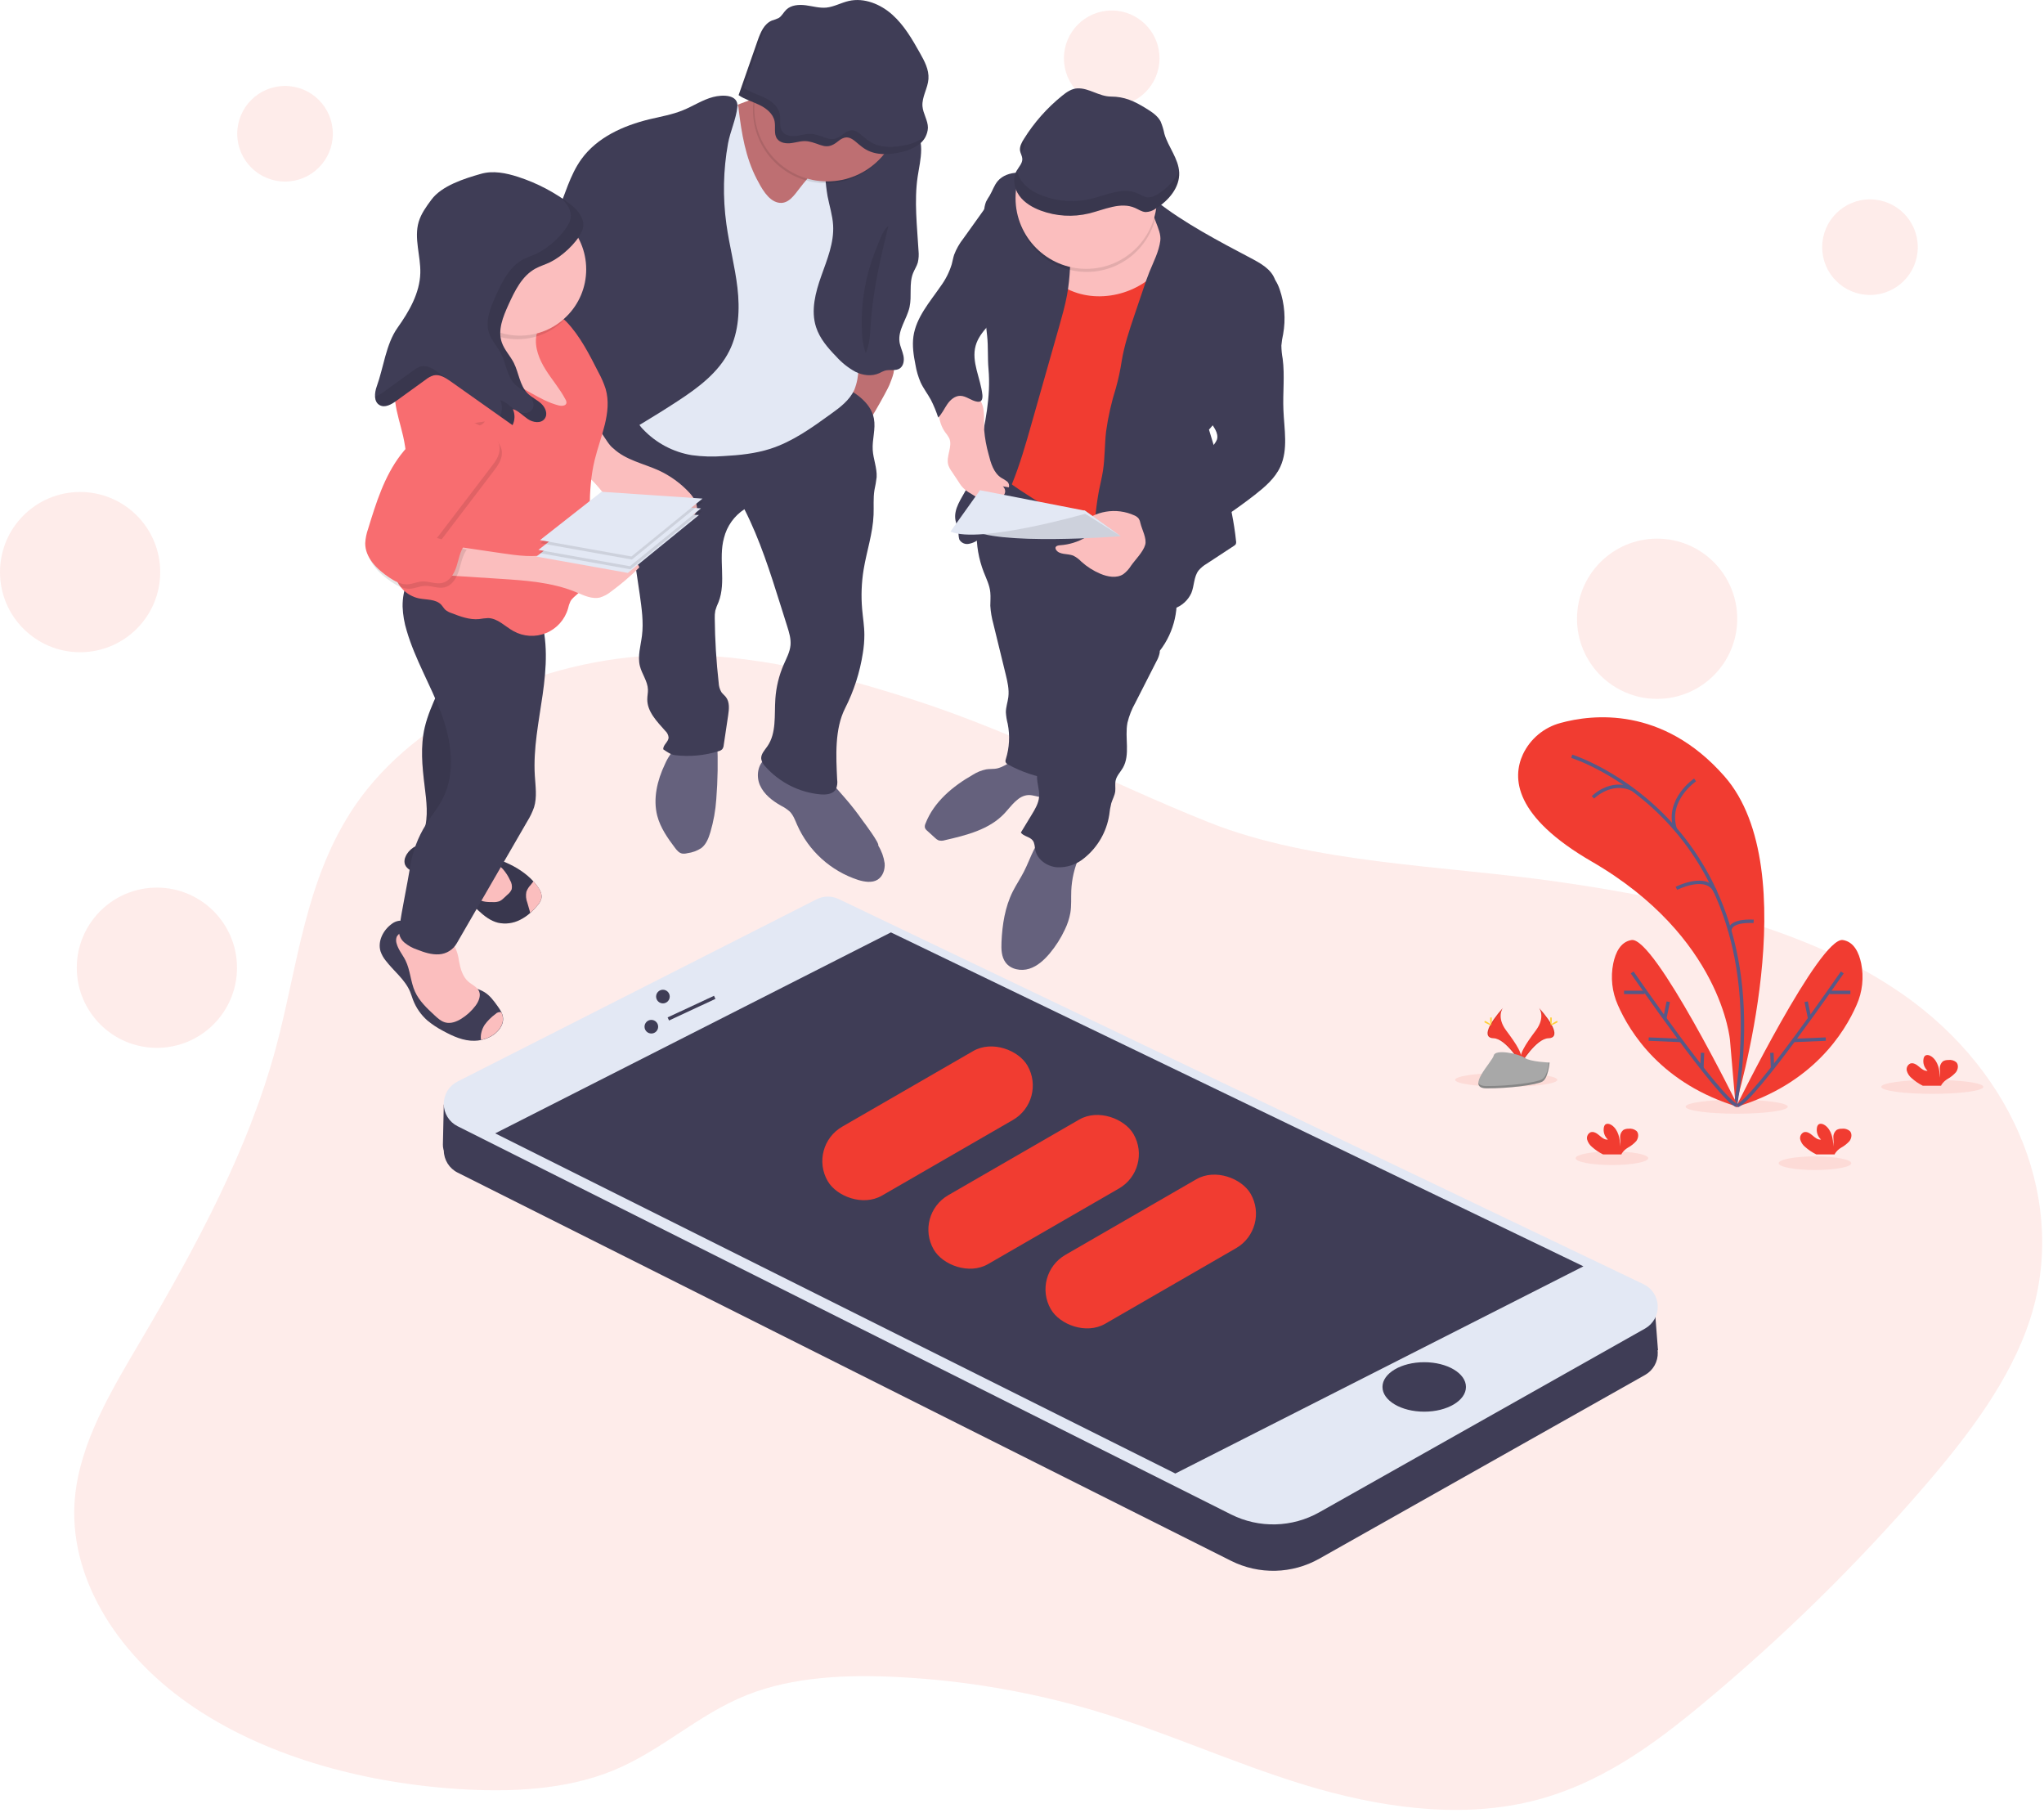 <?xml version="1.0" encoding="UTF-8"?>
<svg width="300px" height="266px" viewBox="0 0 300 266" version="1.1" xmlns="http://www.w3.org/2000/svg" xmlns:xlink="http://www.w3.org/1999/xlink">
    <!-- Generator: Sketch 63.1 (92452) - https://sketch.com -->
    <title>ic-graphics-mobile-application-testing</title>
    <desc>Created with Sketch.</desc>
    <g id="Page-1" stroke="none" stroke-width="1" fill="none" fill-rule="evenodd">
        <g id="Hire-Mobile-Developers-for-Quality-Deliverables" transform="translate(-806, -485)">
            <g id="ic-graphics-mobile-application-testing" transform="translate(806, 485)">
                <path d="M134.28,102.756 C122.565,98.964 110.179,95.786 97.521,96.114 C78.911,96.597 61.018,105.269 52.194,118.086 C44.734,128.948 43.738,141.714 40.482,153.791 C36.47,168.671 28.855,182.792 20.728,196.602 C16.362,204.019 11.757,211.592 10.998,219.743 C9.957,231.058 16.813,242.371 27.623,249.954 C38.432,257.536 52.816,261.577 67.268,262.521 C74.958,263.021 82.995,262.635 89.841,259.865 C97.083,256.946 102.379,251.604 109.651,248.718 C116.39,246.045 124.245,245.702 131.805,246.094 C141.596,246.589 151.293,248.251 160.69,251.043 C171.227,254.196 181.018,258.733 191.533,261.931 C202.048,265.129 213.801,266.938 224.575,264.366 C234.691,261.954 242.715,256.005 249.95,249.979 C261.61,240.293 272.453,229.663 282.366,218.196 C288.902,210.61 294.989,202.599 297.908,193.735 C303.483,176.786 296.014,157.596 279.302,145.923 C265.456,136.249 246.83,131.977 228.59,129.383 C211.956,126.992 192.71,126.756 177.422,120.668 C162.84,114.846 149.575,107.705 134.28,102.756 Z" id="Path" fill="#F13C31" fill-rule="nonzero" opacity="0.1"></path>
                <ellipse id="Oval" fill="#F13C31" fill-rule="nonzero" opacity="0.1" cx="283.605" cy="159.486" rx="7.495" ry="1.028"></ellipse>
                <ellipse id="Oval" fill="#F13C31" fill-rule="nonzero" opacity="0.1" cx="254.893" cy="162.399" rx="7.495" ry="1.028"></ellipse>
                <ellipse id="Oval" fill="#F13C31" fill-rule="nonzero" opacity="0.1" cx="221.072" cy="158.458" rx="7.495" ry="1.028"></ellipse>
                <ellipse id="Oval" fill="#F13C31" fill-rule="nonzero" opacity="0.1" cx="266.384" cy="170.689" rx="5.329" ry="1"></ellipse>
                <ellipse id="Oval" fill="#F13C31" fill-rule="nonzero" opacity="0.1" cx="236.585" cy="169.956" rx="5.329" ry="1"></ellipse>
                <path d="M254.731,162.165 C254.731,162.165 265.245,127.703 253.086,113.899 C244.005,103.573 233.666,104.818 229.044,106.086 C226.623,106.731 224.607,108.406 223.531,110.669 C221.909,114.156 222.208,119.815 233.617,126.422 C252.723,137.484 253.914,152.659 253.914,152.659 L254.731,162.165 Z" id="Path" fill="#F13C31" fill-rule="nonzero"></path>
                <path d="M230.689,110.974 C230.689,110.974 261.681,120.665 254.731,162.165" id="Path" stroke="#565987" stroke-width="0.5"></path>
                <path d="M248.786,114.448 C248.786,114.448 244.518,117.324 245.867,121.644" id="Path" stroke="#565987" stroke-width="0.5"></path>
                <path d="M233.799,117.006 C233.799,117.006 236.394,114.354 239.582,115.816" id="Path" stroke="#565987" stroke-width="0.5"></path>
                <path d="M246.049,130.352 C246.049,130.352 250.628,128.03 251.812,130.939" id="Path" stroke="#565987" stroke-width="0.5"></path>
                <path d="M257.384,135.198 C257.384,135.198 253.943,134.925 253.881,136.57" id="Path" stroke="#565987" stroke-width="0.5"></path>
                <path d="M255.156,162.441 C255.156,162.441 242.831,137.394 239.462,137.942 C237.84,138.201 237.114,139.784 236.779,141.37 C236.364,143.423 236.599,145.554 237.451,147.467 C239.199,151.476 243.892,159.088 255.156,162.441 Z" id="Path" fill="#F13C31" fill-rule="nonzero"></path>
                <path d="M239.552,142.696 C239.552,142.696 252.477,161.436 254.974,162.259" id="Path" stroke="#565987" stroke-width="0.5"></path>
                <line x1="238.365" y1="145.622" x2="241.382" y2="145.622" id="Path" stroke="#565987" stroke-width="0.5"></line>
                <line x1="241.978" y1="152.478" x2="246.707" y2="152.679" id="Path" stroke="#565987" stroke-width="0.5"></line>
                <line x1="244.855" y1="146.994" x2="244.343" y2="149.455" id="Path" stroke="#565987" stroke-width="0.5"></line>
                <line x1="249.882" y1="154.489" x2="249.791" y2="156.726" id="Path" stroke="#565987" stroke-width="0.5"></line>
                <path d="M254.792,162.441 C254.792,162.441 267.117,137.394 270.486,137.942 C272.108,138.201 272.835,139.784 273.169,141.37 C273.584,143.423 273.349,145.554 272.497,147.467 C270.749,151.476 266.056,159.088 254.792,162.441 Z" id="Path" fill="#F13C31" fill-rule="nonzero"></path>
                <path d="M270.396,142.696 C270.396,142.696 257.471,161.436 254.974,162.259" id="Path" stroke="#565987" stroke-width="0.5"></path>
                <line x1="271.583" y1="145.622" x2="268.566" y2="145.622" id="Path" stroke="#565987" stroke-width="0.5"></line>
                <line x1="267.97" y1="152.478" x2="263.241" y2="152.679" id="Path" stroke="#565987" stroke-width="0.5"></line>
                <line x1="265.093" y1="146.994" x2="265.605" y2="149.455" id="Path" stroke="#565987" stroke-width="0.5"></line>
                <line x1="260.063" y1="154.489" x2="260.157" y2="156.726" id="Path" stroke="#565987" stroke-width="0.5"></line>
                <path d="M233.65,168.292 C233.315,168.018 233.071,167.649 232.949,167.235 C232.838,166.804 233.042,166.354 233.439,166.155 C233.89,165.983 234.37,166.294 234.736,166.612 C235.103,166.93 235.518,167.283 235.995,167.218 C235.497,166.766 235.273,166.085 235.404,165.425 C235.424,165.29 235.48,165.164 235.566,165.058 C235.816,164.792 236.27,164.909 236.569,165.117 C237.519,165.788 237.785,167.079 237.791,168.24 C237.838,167.809 237.838,167.374 237.791,166.943 C237.754,166.507 237.935,166.08 238.275,165.804 C238.5,165.681 238.754,165.62 239.011,165.629 C239.44,165.568 239.875,165.692 240.208,165.97 C240.568,166.359 240.474,167.011 240.159,167.439 C239.805,167.831 239.387,168.16 238.923,168.412 C238.568,168.622 238.265,168.91 238.038,169.255 C238.012,169.303 237.991,169.353 237.973,169.404 L235.294,169.404 C234.698,169.109 234.145,168.735 233.65,168.292 L233.65,168.292 Z" id="Path" fill="#F13C31" fill-rule="nonzero"></path>
                <path d="M280.57,158.202 C280.234,157.929 279.99,157.56 279.869,157.145 C279.758,156.715 279.962,156.267 280.359,156.068 C280.81,155.896 281.29,156.208 281.656,156.522 C282.023,156.837 282.441,157.197 282.918,157.129 C282.418,156.677 282.192,155.996 282.324,155.335 C282.344,155.201 282.401,155.075 282.49,154.972 C282.739,154.706 283.19,154.819 283.489,155.03 C284.439,155.698 284.705,156.976 284.711,158.154 C284.759,157.722 284.759,157.287 284.711,156.856 C284.674,156.42 284.855,155.994 285.195,155.718 C285.421,155.598 285.675,155.538 285.931,155.546 C286.358,155.479 286.793,155.597 287.128,155.87 C287.491,156.256 287.397,156.908 287.079,157.336 C286.727,157.736 286.309,158.072 285.843,158.329 C285.488,158.539 285.185,158.827 284.958,159.172 C284.931,159.219 284.909,159.269 284.893,159.321 L282.214,159.321 C281.619,159.023 281.066,158.647 280.57,158.202 L280.57,158.202 Z" id="Path" fill="#F13C31" fill-rule="nonzero"></path>
                <path d="M264.931,168.292 C264.596,168.018 264.352,167.649 264.23,167.235 C264.119,166.804 264.323,166.354 264.72,166.155 C265.171,165.983 265.651,166.294 266.017,166.612 C266.384,166.93 266.799,167.283 267.276,167.218 C266.777,166.766 266.552,166.085 266.682,165.425 C266.705,165.29 266.762,165.164 266.848,165.058 C267.097,164.792 267.551,164.909 267.85,165.117 C268.8,165.788 269.066,167.079 269.072,168.24 C269.124,167.809 269.13,167.374 269.089,166.943 C269.051,166.507 269.232,166.08 269.572,165.804 C269.797,165.681 270.051,165.62 270.308,165.629 C270.737,165.568 271.172,165.692 271.505,165.97 C271.865,166.359 271.771,167.011 271.456,167.439 C271.102,167.831 270.685,168.16 270.221,168.412 C269.865,168.622 269.562,168.91 269.335,169.255 C269.31,169.303 269.288,169.353 269.27,169.404 L266.591,169.404 C265.99,169.11 265.431,168.736 264.931,168.292 L264.931,168.292 Z" id="Path" fill="#F13C31" fill-rule="nonzero"></path>
                <path d="M220.586,147.898 C220.586,147.898 219.581,149.212 221.05,151.194 C222.519,153.175 223.725,154.852 223.239,156.088 C223.239,156.088 221.024,152.406 219.221,152.355 C217.417,152.303 218.601,150.114 220.586,147.898 Z" id="Path" fill="#F13C31" fill-rule="nonzero"></path>
                <path d="M220.586,147.898 C220.497,148.025 220.427,148.164 220.378,148.31 C218.621,150.376 217.683,152.306 219.373,152.355 C220.949,152.4 222.84,155.215 223.291,155.922 C223.291,155.977 223.258,156.032 223.239,156.084 C223.239,156.084 221.024,152.403 219.221,152.351 C217.417,152.299 218.601,150.114 220.586,147.898 Z" id="Path" fill="#000000" fill-rule="nonzero" opacity="0.1"></path>
                <path d="M218.718,149.572 C218.718,150.036 218.77,150.409 218.835,150.409 C218.899,150.409 218.948,150.036 218.948,149.572 C218.948,149.108 218.883,149.329 218.822,149.329 C218.76,149.329 218.718,149.111 218.718,149.572 Z" id="Path" fill="#FFD037" fill-rule="nonzero"></path>
                <path d="M218.076,150.123 C218.481,150.347 218.838,150.48 218.867,150.425 C218.896,150.37 218.595,150.143 218.189,149.922 C217.784,149.702 217.943,149.861 217.91,149.922 C217.878,149.984 217.67,149.903 218.076,150.123 Z" id="Path" fill="#FFD037" fill-rule="nonzero"></path>
                <path d="M225.889,147.898 C225.889,147.898 226.894,149.212 225.425,151.194 C223.956,153.175 222.749,154.852 223.239,156.088 C223.239,156.088 225.451,152.406 227.254,152.355 C229.057,152.303 227.874,150.114 225.889,147.898 Z" id="Path" fill="#F13C31" fill-rule="nonzero"></path>
                <path d="M225.889,147.898 C225.978,148.025 226.047,148.164 226.096,148.31 C227.854,150.376 228.791,152.306 227.102,152.355 C225.525,152.4 223.635,155.215 223.184,155.922 C223.199,155.977 223.217,156.031 223.239,156.084 C223.239,156.084 225.451,152.403 227.254,152.351 C229.057,152.299 227.874,150.114 225.889,147.898 Z" id="Path" fill="#000000" fill-rule="nonzero" opacity="0.1"></path>
                <path d="M227.757,149.572 C227.757,150.036 227.705,150.409 227.64,150.409 C227.575,150.409 227.526,150.036 227.526,149.572 C227.526,149.108 227.591,149.329 227.653,149.329 C227.715,149.329 227.757,149.111 227.757,149.572 Z" id="Path" fill="#FFD037" fill-rule="nonzero"></path>
                <path d="M228.399,150.123 C227.994,150.347 227.637,150.48 227.608,150.425 C227.578,150.37 227.88,150.143 228.285,149.922 C228.691,149.702 228.532,149.861 228.564,149.922 C228.597,149.984 228.804,149.903 228.399,150.123 Z" id="Path" fill="#FFD037" fill-rule="nonzero"></path>
                <path d="M227.436,155.916 C227.436,155.916 224.63,155.831 223.784,155.228 C222.937,154.625 219.464,153.905 219.243,154.871 C219.023,155.838 215.027,159.678 218.192,159.704 C221.358,159.73 225.561,159.211 226.404,158.695 C227.248,158.179 227.436,155.916 227.436,155.916 Z" id="Path" fill="#A8A8A8" fill-rule="nonzero"></path>
                <path d="M218.147,159.366 C221.316,159.392 225.512,158.874 226.359,158.358 C227.008,157.969 227.257,156.561 227.332,155.912 L227.423,155.912 C227.423,155.912 227.248,158.183 226.401,158.692 C225.555,159.201 221.361,159.726 218.189,159.701 C217.275,159.701 216.96,159.376 216.976,158.886 C217.116,159.182 217.466,159.363 218.147,159.366 Z" id="Path" fill="#000000" fill-rule="nonzero" opacity="0.2"></path>
                <circle id="Oval" fill="#F13C31" fill-rule="nonzero" opacity="0.1" cx="41.835" cy="19.628" r="7.015"></circle>
                <circle id="Oval" fill="#F13C31" fill-rule="nonzero" opacity="0.1" cx="163.168" cy="8.556" r="7.015"></circle>
                <circle id="Oval" fill="#F13C31" fill-rule="nonzero" opacity="0.1" cx="274.459" cy="36.269" r="7.015"></circle>
                <circle id="Oval" fill="#F13C31" fill-rule="nonzero" opacity="0.1" cx="11.757" cy="83.951" r="11.757"></circle>
                <circle id="Oval" fill="#F13C31" fill-rule="nonzero" opacity="0.1" cx="23.027" cy="142.005" r="11.757"></circle>
                <circle id="Oval" fill="#F13C31" fill-rule="nonzero" opacity="0.1" cx="243.217" cy="90.798" r="11.757"></circle>
                <path d="M145.998,112.813 C145.583,112.852 145.161,112.832 144.749,112.897 C144.058,113.035 143.398,113.3 142.803,113.679 C139.852,115.359 137.066,117.668 135.843,120.834 C135.743,121.028 135.711,121.251 135.752,121.466 C135.825,121.643 135.944,121.798 136.096,121.914 L137.244,122.958 C137.389,123.108 137.562,123.23 137.754,123.315 C138.063,123.396 138.39,123.385 138.694,123.285 C141.85,122.562 145.203,121.729 147.418,119.368 C148.469,118.249 149.439,116.708 150.986,116.666 C151.635,116.666 152.241,116.916 152.88,116.99 C153.519,117.065 154.288,116.792 154.44,116.17 C154.489,115.86 154.454,115.543 154.336,115.252 L153.383,112.077 C153.123,111.208 150.506,111.162 149.634,111.318 C148.304,111.548 147.409,112.683 145.998,112.813 Z" id="Path" fill="#65617D" fill-rule="nonzero"></path>
                <path d="M157.232,130.699 C157.187,131.786 157.275,132.885 157.096,133.962 C156.939,134.811 156.668,135.635 156.289,136.411 C155.705,137.658 154.964,138.826 154.083,139.884 C153.263,140.857 152.28,141.772 151.064,142.155 C149.848,142.537 148.352,142.262 147.594,141.237 C146.974,140.403 146.945,139.291 146.99,138.25 C147.101,135.691 147.503,133.096 148.651,130.806 C149.144,129.834 149.77,128.906 150.272,127.923 C151.323,125.883 151.923,123.464 153.736,122.056 C154.874,122.582 156.09,122.916 157.336,123.045 C157.819,123.097 159.201,123.13 159.363,123.749 C159.474,124.168 158.565,125.338 158.39,125.75 C157.698,127.313 157.305,128.992 157.232,130.699 Z" id="Path" fill="#65617D" fill-rule="nonzero"></path>
                <path d="M144.376,83.925 C144.765,84.918 145.258,85.891 145.349,86.948 C145.414,87.597 145.349,88.245 145.349,88.894 C145.404,89.783 145.552,90.663 145.79,91.521 L147.597,98.916 C147.866,100.022 148.135,101.157 147.996,102.285 C147.902,103.038 147.629,103.768 147.632,104.523 C147.667,105.096 147.758,105.664 147.905,106.219 C148.247,107.934 148.153,109.707 147.632,111.376 C147.579,111.502 147.56,111.64 147.577,111.775 C147.623,111.986 147.827,112.116 148.012,112.216 C149.957,113.28 152.077,113.987 154.271,114.302 C156.252,109.59 157.636,104.649 158.39,99.594 C158.851,96.532 159.075,93.431 159.665,90.392 C159.678,90.217 159.753,90.052 159.876,89.925 C160.096,89.741 160.43,89.857 160.69,89.981 C164.004,91.574 167.193,93.417 170.228,95.494 C172.389,92.696 173.196,89.083 172.43,85.631 C172.049,84.161 171.505,82.739 170.809,81.389 C170.067,79.748 169.142,78.195 168.052,76.761 C165.645,73.745 162.117,71.818 158.484,70.511 C156.276,69.714 154.002,69.123 151.732,68.52 C150.461,68.179 148.33,67.07 147.094,67.933 C145.797,68.831 144.934,71.059 144.402,72.474 C143.746,74.227 143.388,76.079 143.345,77.951 C143.291,79.991 143.642,82.022 144.376,83.925 Z" id="Path" fill="#3F3D56" fill-rule="nonzero"></path>
                <path d="M170.449,92.841 C169.771,93.581 170.342,94.761 170.212,95.76 C170.127,96.211 169.966,96.644 169.735,97.041 L166.631,103.135 C166.113,104.05 165.724,105.032 165.477,106.054 C165.052,108.253 165.924,110.724 164.809,112.667 C164.449,113.293 163.891,113.831 163.742,114.538 C163.631,115.054 163.742,115.592 163.686,116.115 C163.612,116.728 163.284,117.279 163.103,117.869 C162.961,118.436 162.86,119.013 162.801,119.595 C162.408,122.075 161.109,124.321 159.156,125.899 C158.037,126.848 156.599,127.337 155.134,127.268 C153.688,127.145 152.251,126.162 151.956,124.742 C151.855,124.258 151.875,123.72 151.573,123.328 C151.145,122.766 150.243,122.744 149.831,122.17 L151.427,119.543 C151.923,118.729 152.429,117.879 152.51,116.929 C152.608,115.764 152.046,114.603 152.248,113.452 C152.419,112.463 153.13,111.639 153.344,110.659 C153.61,109.443 153.078,108.214 152.789,107.001 C152.082,104.014 152.874,100.901 153.662,97.92 C154.709,93.976 155.783,89.971 157.904,86.484 C162.136,88.764 166.028,90.954 170.449,92.841 Z" id="Path" fill="#3F3D56" fill-rule="nonzero"></path>
                <path d="M170.488,31.064 C170.741,31.751 170.604,32.514 170.556,33.243 C170.442,34.865 170.786,36.486 170.708,38.131 C170.63,39.775 170.124,41.345 169.774,42.944 C168.778,47.507 169.018,52.262 168.117,56.844 C167.004,62.52 164.16,67.806 163.599,73.566 C163.421,75.396 163.443,77.355 162.441,78.898 C156.486,76.277 150.857,72.97 145.667,69.045 C146.809,60.577 147.937,52.067 147.785,43.524 C147.711,42.494 147.783,41.459 147.999,40.45 C148.269,39.602 148.658,38.796 149.154,38.056 C150.409,36.016 151.79,34.057 153.169,32.102 C154.051,30.85 155.004,29.536 156.412,28.949 C157.819,28.362 159.486,28.625 161.021,28.904 C162.867,29.241 164.711,29.578 166.554,29.916 C167.705,30.126 169.995,29.724 170.488,31.064 Z" id="Path" fill="#F13C31" fill-rule="nonzero"></path>
                <path d="M126.078,63.512 C125.321,62.756 124.496,62.07 123.613,61.466 C124.764,60.065 124.537,58.038 124.819,56.244 C125.051,55.079 125.402,53.941 125.867,52.849 C125.984,52.541 126.149,52.2 126.47,52.119 C126.667,52.095 126.867,52.126 127.048,52.21 C128.021,52.554 130.051,52.534 130.806,53.163 C131.718,53.929 130.884,55.531 130.541,56.488 C130.297,57.13 126.561,63.999 126.078,63.512 Z" id="Path" fill="#BE6F72" fill-rule="nonzero"></path>
                <path d="M128.903,124.08 C129.391,124.871 129.71,125.754 129.84,126.675 C129.918,127.596 129.581,128.604 128.796,129.091 C128.011,129.577 126.885,129.415 125.951,129.123 C121.944,127.82 118.683,124.871 116.984,121.015 C116.689,120.334 116.432,119.611 115.91,119.085 C115.522,118.744 115.092,118.456 114.629,118.226 C113.355,117.506 112.125,116.559 111.535,115.216 C110.945,113.874 111.211,112.08 112.434,111.282 C113.203,110.838 114.119,110.721 114.976,110.958 C115.822,111.198 116.631,111.55 117.383,112.005 C118.641,112.69 120.178,113.28 121.275,114.191 C122.248,114.992 123.12,116.076 123.95,117.019 C124.901,118.105 125.792,119.242 126.619,120.425 C126.885,120.772 129.126,123.765 128.903,124.08 Z" id="Path" fill="#65617D" fill-rule="nonzero"></path>
                <path d="M105.13,117.272 C105.019,118.904 104.731,120.519 104.27,122.089 C104.008,122.971 103.661,123.889 102.931,124.45 C102.314,124.85 101.614,125.106 100.884,125.199 C100.63,125.268 100.364,125.284 100.103,125.248 C99.655,125.154 99.337,124.768 99.062,124.401 C97.978,122.968 96.924,121.453 96.467,119.715 C95.818,117.195 96.467,114.493 97.592,112.138 C97.997,111.189 98.587,110.33 99.328,109.612 C100.243,108.86 101.342,108.366 102.512,108.182 C103.709,107.942 105.178,107.429 105.266,108.885 C105.394,111.681 105.349,114.482 105.13,117.272 L105.13,117.272 Z" id="Path" fill="#65617D" fill-rule="nonzero"></path>
                <path d="M123.075,56.312 C125.312,57.47 127.797,58.943 128.264,61.417 C128.552,62.929 127.998,64.476 128.089,66.013 C128.17,67.365 128.737,68.672 128.666,70.022 C128.59,70.659 128.482,71.292 128.342,71.919 C128.15,73.116 128.264,74.335 128.215,75.545 C128.108,78.269 127.197,80.89 126.756,83.578 C126.443,85.498 126.37,87.449 126.538,89.387 C126.645,90.639 126.863,91.884 126.863,93.143 C126.863,94.049 126.788,94.954 126.639,95.848 C126.204,98.656 125.329,101.378 124.044,103.914 C122.484,106.985 122.705,110.948 122.87,114.389 C122.943,114.863 122.882,115.348 122.695,115.79 C122.286,116.533 121.268,116.64 120.425,116.569 C117.298,116.283 114.398,114.814 112.317,112.463 C112.013,112.167 111.807,111.786 111.726,111.37 C111.655,110.676 112.213,110.105 112.615,109.531 C113.984,107.585 113.637,104.948 113.799,102.558 C113.917,100.819 114.333,99.113 115.028,97.515 C115.43,96.59 115.933,95.679 116.024,94.674 C116.108,93.736 115.823,92.809 115.541,91.914 L114.568,88.826 C113.059,84.029 111.542,79.203 109.258,74.724 C107.76,75.699 106.688,77.206 106.258,78.941 C105.409,81.996 106.618,85.408 105.461,88.346 C105.269,88.753 105.109,89.175 104.984,89.608 C104.916,89.981 104.89,90.36 104.906,90.739 C104.936,93.901 105.129,97.058 105.483,100.2 C105.501,100.676 105.634,101.14 105.872,101.552 C106.064,101.828 106.343,102.032 106.547,102.295 C107.115,103.031 107.008,104.063 106.871,104.981 L106.223,109.32 C106.211,109.54 106.138,109.752 106.012,109.933 C105.859,110.081 105.668,110.184 105.461,110.231 C103.4,110.871 101.227,111.07 99.084,110.815 C98.452,110.741 97.878,110.316 97.349,109.959 C97.294,109.31 98.102,108.879 98.131,108.234 C98.099,107.851 97.922,107.496 97.635,107.241 C96.428,105.879 94.988,104.432 95.001,102.613 C95.001,102.136 95.115,101.659 95.098,101.183 C95.056,99.96 94.213,98.912 93.918,97.735 C93.555,96.279 94.038,94.768 94.223,93.279 C94.476,91.275 94.177,89.244 93.898,87.243 L92.812,79.901 C92.686,78.761 92.46,77.634 92.137,76.534 C91.728,75.451 91.248,74.395 90.701,73.375 C89.663,71.267 88.81,69.075 87.96,66.889 C87.69,66.295 87.52,65.66 87.457,65.011 C87.409,63.898 87.983,62.848 88.696,61.991 C90.033,60.4 91.857,59.294 93.885,58.845 C94.224,58.751 94.581,58.736 94.926,58.803 C95.217,58.9 95.49,59.043 95.734,59.228 C100.816,62.552 107.162,63.305 112.881,61.262 C113.205,61.508 113.805,61.401 114.178,61.226 C115.219,60.749 116.069,59.955 116.984,59.28 C118.686,57.989 120.983,56.763 123.075,56.312 Z" id="Path" fill="#3F3D56" fill-rule="nonzero"></path>
                <path d="M55.852,139.602 C56.024,140.099 56.283,140.561 56.617,140.968 C57.791,142.498 59.429,143.721 60.185,145.508 C60.344,145.891 60.461,146.293 60.606,146.682 C61.05,147.857 61.774,148.905 62.715,149.737 C63.432,150.333 64.212,150.849 65.04,151.278 C66.474,152.059 68.024,152.766 69.652,152.724 C69.979,152.717 70.305,152.678 70.625,152.608 C71.132,152.503 71.62,152.323 72.075,152.076 C73.122,151.498 74.021,150.37 73.813,149.192 C73.771,148.968 73.7,148.75 73.602,148.544 C73.43,148.216 73.232,147.902 73.009,147.606 C72.461,146.848 71.896,146.069 71.095,145.583 C70.194,145.031 69.058,144.895 68.248,144.214 C67.928,143.925 67.651,143.59 67.427,143.222 C66.692,142.092 66.145,140.851 65.805,139.547 C65.559,138.574 65.394,137.507 64.683,136.794 C63.973,136.08 62.997,135.918 62.05,135.756 C61.73,135.69 61.404,135.658 61.077,135.662 C60.613,135.678 60.133,135.811 59.698,135.594 C59.264,135.376 59.118,135.068 58.592,135.11 C58.174,135.167 57.78,135.338 57.454,135.606 C56.222,136.518 55.404,138.139 55.852,139.602 Z" id="Path" fill="#3F3D56" fill-rule="nonzero"></path>
                <path d="M67.375,141.078 C67.586,142.177 67.91,143.348 68.76,144.065 C69.302,144.532 70.057,144.824 70.326,145.482 C70.596,146.141 70.249,146.968 69.801,147.571 C69.23,148.334 68.521,148.984 67.712,149.488 C67.025,149.912 66.204,150.237 65.416,150.049 C64.768,149.896 64.255,149.429 63.772,148.978 C62.663,147.95 61.528,146.883 60.905,145.505 C60.256,144.052 60.224,142.369 59.517,140.938 C59.105,140.105 58.469,139.375 58.219,138.48 C58.108,138.156 58.108,137.805 58.219,137.481 C58.466,137.009 58.958,136.716 59.491,136.725 C60.013,136.743 60.528,136.853 61.012,137.05 C62.476,137.572 63.975,137.991 65.497,138.305 C66.104,138.418 66.47,138.415 66.795,139.002 C67.094,139.66 67.29,140.36 67.375,141.078 Z" id="Path" fill="#FBBEBE" fill-rule="nonzero"></path>
                <path d="M71.137,150.373 C70.897,150.741 70.726,151.15 70.635,151.579 C70.558,151.914 70.546,152.259 70.599,152.598 C71.106,152.493 71.594,152.314 72.049,152.066 C73.096,151.489 73.995,150.36 73.787,149.183 C73.745,148.958 73.674,148.74 73.576,148.534 C73.261,148.463 72.932,148.566 72.714,148.803 C72.11,149.241 71.578,149.771 71.137,150.373 L71.137,150.373 Z" id="Path" fill="#FBBEBE" fill-rule="nonzero"></path>
                <path d="M59.514,125.731 C59.372,126.035 59.33,126.375 59.394,126.704 C59.543,127.352 60.208,127.725 60.808,128.021 L66.512,130.81 C66.908,130.993 67.294,131.197 67.667,131.423 C68.64,132.019 69.405,132.863 70.236,133.635 C71.066,134.406 71.99,135.13 73.09,135.402 C74.187,135.643 75.334,135.492 76.333,134.977 C76.871,134.709 77.371,134.37 77.818,133.969 C78.206,133.629 78.564,133.257 78.889,132.856 C79.168,132.562 79.367,132.201 79.469,131.809 C79.576,131.215 79.281,130.631 78.937,130.142 C78.739,129.859 78.523,129.591 78.289,129.337 C76.125,126.947 72.581,125.708 69.532,125.222 C68.319,125.027 67.168,124.573 66,124.203 C64.832,123.834 63.597,123.555 62.384,123.726 C61.171,123.898 59.977,124.596 59.514,125.731 Z" id="Path" fill="#3F3D56" fill-rule="nonzero"></path>
                <path d="M59.514,125.731 C59.372,126.035 59.33,126.375 59.394,126.704 C59.543,127.352 60.208,127.725 60.808,128.021 L66.512,130.81 C66.908,130.993 67.294,131.197 67.667,131.423 C68.64,132.019 69.405,132.863 70.236,133.635 C71.066,134.406 71.99,135.13 73.09,135.402 C74.187,135.643 75.334,135.492 76.333,134.977 C76.871,134.709 77.371,134.37 77.818,133.969 C78.206,133.629 78.564,133.257 78.889,132.856 C79.168,132.562 79.367,132.201 79.469,131.809 C79.576,131.215 79.281,130.631 78.937,130.142 C78.739,129.859 78.523,129.591 78.289,129.337 C76.125,126.947 72.581,125.708 69.532,125.222 C68.319,125.027 67.168,124.573 66,124.203 C64.832,123.834 63.597,123.555 62.384,123.726 C61.171,123.898 59.977,124.596 59.514,125.731 Z" id="Path" fill="#000000" fill-rule="nonzero" opacity="0.1"></path>
                <path d="M73.79,127.511 C74.229,128.004 74.59,128.561 74.861,129.162 C75.104,129.556 75.191,130.027 75.104,130.482 C74.976,130.788 74.772,131.057 74.51,131.261 L73.943,131.786 C73.771,131.964 73.572,132.113 73.352,132.227 C73.042,132.343 72.71,132.393 72.379,132.373 C71.617,132.373 70.797,132.373 70.177,131.916 C69.331,131.306 69.178,130.044 69.564,129.075 C69.95,128.105 70.758,127.372 71.572,126.717 C72.234,126.182 73.326,127.022 73.79,127.511 Z" id="Path" fill="#FBBEBE" fill-rule="nonzero"></path>
                <path d="M77.254,130.865 C77.149,131.403 77.2,131.96 77.4,132.47 C77.543,132.957 77.682,133.443 77.822,133.939 C77.822,133.939 77.822,133.939 77.822,133.959 C78.209,133.619 78.567,133.247 78.892,132.846 C79.171,132.552 79.371,132.192 79.472,131.799 C79.579,131.205 79.284,130.622 78.941,130.132 C78.743,129.85 78.526,129.581 78.292,129.328 C78.139,129.525 78.006,129.72 77.896,129.846 C77.612,130.137 77.394,130.484 77.254,130.865 Z" id="Path" fill="#FBBEBE" fill-rule="nonzero"></path>
                <path d="M62.351,106.693 C61.68,109.515 61.965,112.466 62.322,115.346 C62.595,117.538 62.899,119.809 62.251,121.92 C62.011,122.708 61.631,123.509 61.777,124.323 C62.053,125.857 63.902,126.448 65.432,126.736 C65.874,126.849 66.333,126.876 66.785,126.817 C67.238,126.694 67.659,126.472 68.017,126.169 C70.193,124.587 71.846,122.39 72.762,119.861 C73.343,118.168 73.528,116.368 73.706,114.587 C74.004,111.59 74.306,108.558 73.868,105.581 C73.738,104.705 73.544,103.839 73.463,102.957 C73.361,101.422 73.446,99.881 73.716,98.368 C74.274,94.617 75.12,90.916 76.245,87.295 C73.157,87.705 70.018,87.138 67.268,85.674 C67.8,85.959 67.19,90.509 67.125,91.148 C66.929,93.053 66.585,94.94 66.097,96.791 C65.192,100.252 63.172,103.255 62.351,106.693 Z" id="Path" fill="#3F3D56" fill-rule="nonzero"></path>
                <path d="M62.351,106.693 C61.68,109.515 61.965,112.466 62.322,115.346 C62.595,117.538 62.899,119.809 62.251,121.92 C62.011,122.708 61.631,123.509 61.777,124.323 C62.053,125.857 63.902,126.448 65.432,126.736 C65.874,126.849 66.333,126.876 66.785,126.817 C67.238,126.694 67.659,126.472 68.017,126.169 C70.193,124.587 71.846,122.39 72.762,119.861 C73.343,118.168 73.528,116.368 73.706,114.587 C74.004,111.59 74.306,108.558 73.868,105.581 C73.738,104.705 73.544,103.839 73.463,102.957 C73.361,101.422 73.446,99.881 73.716,98.368 C74.274,94.617 75.12,90.916 76.245,87.295 C73.157,87.705 70.018,87.138 67.268,85.674 C67.8,85.959 67.19,90.509 67.125,91.148 C66.929,93.053 66.585,94.94 66.097,96.791 C65.192,100.252 63.172,103.255 62.351,106.693 Z" id="Path" fill="#000000" fill-rule="nonzero" opacity="0.1"></path>
                <path d="M79.19,90.159 C80.488,93.918 80.202,98.024 79.641,101.961 C79.08,105.898 78.253,109.836 78.496,113.802 C78.59,115.359 78.843,116.958 78.389,118.446 C78.137,119.173 77.803,119.868 77.394,120.519 L67.044,138.415 C66.508,139.359 65.533,139.968 64.45,140.037 C63.344,140.115 62.257,139.751 61.226,139.346 C60.541,139.119 59.904,138.766 59.348,138.305 C58.789,137.839 58.493,137.129 58.557,136.404 C59.021,133.297 59.718,130.116 60.234,126.999 C60.584,124.884 61.349,122.859 62.484,121.041 C63.285,119.744 64.271,118.579 64.962,117.23 C66.947,113.364 66.259,108.649 64.729,104.582 C63.198,100.515 60.918,96.739 59.702,92.582 C59.341,91.425 59.135,90.225 59.089,89.014 C59.058,86.488 60.034,84.054 61.8,82.249 C62.055,81.96 62.377,81.737 62.737,81.6 C63.159,81.502 63.598,81.51 64.015,81.623 C69.778,82.742 77.286,84.606 79.19,90.159 Z" id="Path" fill="#3F3D56" fill-rule="nonzero"></path>
                <path d="M172.216,34.041 C172.404,35.462 171.892,36.898 171.162,38.128 C168.402,42.733 162.039,44.77 157.119,42.626 C155.092,41.741 153.376,40.281 151.696,38.841 C151.132,38.355 150.545,37.845 150.259,37.158 C149.757,35.942 150.363,34.492 151.352,33.623 C152.342,32.754 153.623,32.325 154.897,31.939 C159.104,30.629 171.214,26.497 172.216,34.041 Z" id="Path" fill="#FBBEBE" fill-rule="nonzero"></path>
                <path d="M169.755,29.533 C173.585,32.614 179.16,35.549 183.499,37.832 C184.975,38.611 186.613,39.486 187.145,41.076 C187.43,41.925 187.336,42.85 187.242,43.745 C187.061,45.467 186.872,47.215 186.208,48.814 C185.426,50.685 184.044,52.229 182.935,53.929 C180.989,56.906 179.848,60.415 177.444,63.045 C179.066,68.432 180.84,73.813 181.417,79.404 C181.449,79.558 181.432,79.718 181.369,79.862 C181.302,79.956 181.216,80.035 181.116,80.092 L177.081,82.738 C176.641,82.995 176.248,83.324 175.917,83.711 C175.203,84.639 175.297,85.943 174.856,87.023 C174.368,88.088 173.466,88.908 172.359,89.293 C171.256,89.673 170.082,89.797 168.924,89.656 C167.451,89.563 166.032,89.064 164.825,88.213 C163.797,87.435 163.064,86.342 162.357,85.265 C161.833,84.53 161.397,83.737 161.059,82.901 C160.628,81.707 160.602,80.406 160.618,79.135 C160.629,76.716 160.86,74.303 161.309,71.925 C161.497,70.982 161.731,70.051 161.88,69.101 C162.178,67.187 162.12,65.235 162.341,63.311 C162.642,61.148 163.125,59.014 163.784,56.932 C164.144,55.642 164.426,54.332 164.627,53.008 C165.006,50.679 165.762,48.431 166.518,46.197 L167.815,42.366 C168.091,41.539 168.37,40.716 168.697,39.908 C169.307,38.4 170.092,36.931 170.299,35.322 C170.53,33.568 168.636,31.485 169.275,29.838 C169.326,29.656 169.609,29.416 169.755,29.533 Z" id="Path" fill="#3F3D56" fill-rule="nonzero"></path>
                <path d="M186.107,40.171 C187.005,40.576 187.502,41.543 187.823,42.477 C188.546,44.582 188.721,46.837 188.329,49.028 C188.202,49.579 188.115,50.138 188.069,50.702 C188.076,51.355 188.14,52.006 188.261,52.648 C188.585,55.129 188.261,57.649 188.368,60.152 C188.478,62.968 189.091,65.942 187.91,68.501 C187.125,70.2 185.64,71.465 184.174,72.613 C178.716,76.867 172.695,80.342 166.281,82.939 C167.387,81.61 167.406,79.609 166.67,78.042 C165.934,76.476 164.565,75.298 163.103,74.384 C164.964,73.97 166.768,73.326 168.47,72.467 C171.869,70.742 174.782,68.215 177.658,65.715 C178.083,65.409 178.413,64.991 178.612,64.508 C178.904,63.535 178.099,62.611 177.542,61.758 C175.852,59.163 176.244,55.774 176.951,52.771 C177.739,49.479 178.897,46.2 181.009,43.554 C182.325,41.899 184.044,40.628 186.107,40.171 Z" id="Path" fill="#3F3D56" fill-rule="nonzero"></path>
                <path d="M165.996,83.021 C165.704,83.496 165.326,83.912 164.88,84.246 C163.907,84.895 162.571,84.649 161.484,84.188 C160.475,83.76 159.543,83.167 158.728,82.434 C158.377,82.061 157.963,81.753 157.505,81.525 C156.655,81.201 155.468,81.444 154.991,80.663 C154.936,80.581 154.909,80.483 154.914,80.384 C154.943,80.102 155.312,80.024 155.598,80.008 C156.922,79.92 158.207,79.523 159.35,78.85 C158.985,78.586 158.673,78.256 158.429,77.877 C158.328,77.744 158.274,77.583 158.274,77.416 C158.313,77.235 158.413,77.073 158.556,76.956 C160.688,74.943 163.825,74.42 166.495,75.632 C166.75,75.736 166.973,75.903 167.144,76.119 C167.264,76.318 167.344,76.538 167.381,76.768 C167.591,77.676 168.354,79.038 168.078,79.956 C167.773,81.01 166.622,82.129 165.996,83.021 Z" id="Path" fill="#FBBEBE" fill-rule="nonzero"></path>
                <path d="M143.88,78.931 C147.915,74.27 149.718,68.137 151.391,62.205 L152.588,57.989 L155.475,47.835 C155.899,46.336 156.324,44.838 156.606,43.31 C157.09,40.674 157.135,37.978 157.106,35.299 C157.065,34.189 156.81,33.097 156.357,32.082 C156.075,31.382 155.938,30.636 155.708,29.912 C155.415,28.904 154.977,27.944 154.408,27.062 C154.249,26.799 154.051,26.563 153.821,26.361 C153.421,26.09 152.969,25.906 152.494,25.823 C151.463,25.516 150.395,25.354 149.319,25.339 C148.242,25.378 147.133,25.751 146.439,26.569 C145.91,27.195 145.667,28.005 145.249,28.709 C145.054,28.997 144.877,29.297 144.72,29.608 C144.542,30.079 144.443,30.576 144.428,31.08 C144.259,33.123 144.116,35.169 143.997,37.216 C143.942,38.147 143.893,39.084 143.929,40.018 C143.958,40.745 144.036,41.468 144.114,42.191 L144.882,49.275 C145.061,50.938 144.934,52.495 145.083,54.162 C145.446,58.187 144.581,62.212 143.692,66.162 C143.267,68.04 142.829,69.944 141.921,71.643 C141.12,73.148 139.92,74.676 140.238,76.352 C140.348,76.936 140.643,77.481 140.689,78.071 C140.666,78.437 140.703,78.804 140.796,79.158 C141.067,79.652 141.627,79.914 142.181,79.806 C142.823,79.694 143.415,79.388 143.88,78.931 L143.88,78.931 Z" id="Path" fill="#3F3D56" fill-rule="nonzero"></path>
                <path d="M144.373,60.279 C144.496,61.21 144.402,62.154 144.448,63.091 C144.549,64.298 144.767,65.493 145.096,66.658 C145.421,67.956 145.836,69.409 146.981,70.129 C147.268,70.278 147.542,70.45 147.801,70.644 C148.062,70.85 148.168,71.197 148.067,71.514 L147.175,71.364 C147.451,71.575 147.582,71.926 147.512,72.266 C147.441,72.607 147.182,72.877 146.845,72.961 C146.508,73.045 146.152,72.929 145.93,72.662 C145.964,72.954 145.936,73.25 145.849,73.531 C145.756,73.813 145.497,74.008 145.2,74.017 C145.032,73.991 144.873,73.924 144.736,73.823 L142.408,72.379 C141.71,72.004 141.13,71.443 140.731,70.758 L139.712,69.224 C139.488,68.928 139.31,68.6 139.184,68.251 C138.804,66.954 139.865,65.514 139.314,64.291 C139.148,63.989 138.953,63.705 138.733,63.441 C137.556,61.819 137.63,59.614 137.76,57.603 C137.802,56.925 137.925,56.121 138.538,55.826 C139.025,55.589 139.609,55.8 140.059,56.095 C140.51,56.39 140.909,56.779 141.422,56.955 C141.746,57.065 142.103,57.078 142.427,57.195 C142.881,57.354 143.303,57.973 143.608,58.339 C144.039,58.902 144.304,59.574 144.373,60.279 L144.373,60.279 Z" id="Path" fill="#FBBEBE" fill-rule="nonzero"></path>
                <path d="M115.952,31.132 C115.677,31.764 115.29,32.342 114.811,32.838 C114.322,33.34 113.624,33.581 112.93,33.486 C112.21,33.344 111.681,32.75 111.204,32.189 C109.959,30.726 108.697,29.244 107.861,27.512 C106.583,24.876 106.378,21.866 106.194,18.944 C106.148,18.191 106.109,17.394 106.469,16.735 C106.926,15.895 107.896,15.499 108.791,15.165 L113.737,13.317 C114.04,13.173 114.376,13.112 114.71,13.138 C115.485,13.268 115.771,14.202 115.982,14.958 C116.359,16.316 116.986,17.592 117.83,18.72 C118.939,20.199 121.427,22.19 120.006,24.036 C118.291,26.248 117.201,28.635 115.952,31.132 Z" id="Path" fill="#BE6F72" fill-rule="nonzero"></path>
                <path d="M122.28,22.693 C124.446,24.73 125.179,27.902 125.076,30.869 C124.972,33.837 124.148,36.73 123.678,39.662 C123.208,42.594 123.114,45.723 124.388,48.418 C124.826,49.343 125.423,50.199 125.728,51.175 C125.983,52.14 126.07,53.142 125.984,54.136 C125.979,55.185 125.778,56.223 125.394,57.198 C124.703,58.729 123.282,59.792 121.923,60.765 C119.15,62.77 116.322,64.806 113.066,65.854 C110.861,66.564 108.525,66.798 106.216,66.924 C104.653,67.049 103.08,67.004 101.526,66.791 C98.808,66.338 96.31,65.016 94.408,63.023 C94.076,62.701 93.803,62.325 93.6,61.91 C93.402,61.371 93.306,60.799 93.318,60.224 C93.24,58.094 93.253,55.964 93.357,53.835 C93.416,51.805 93.696,49.788 94.19,47.818 C94.81,45.548 95.883,43.421 96.697,41.209 C99.532,33.519 99.246,24.769 103.184,17.588 C104.034,16.038 105.454,14.406 107.205,14.653 C107.542,14.673 107.859,14.819 108.094,15.062 C108.295,15.357 108.408,15.703 108.418,16.061 C108.837,19.55 109.43,23.131 111.075,26.28 C111.723,27.516 112.696,29.397 114.191,29.728 C115.686,30.058 116.569,28.631 117.37,27.619 C118.777,25.764 120.429,24.107 122.28,22.693 Z" id="Path" fill="#E3E8F4" fill-rule="nonzero"></path>
                <path d="M132.649,17.442 C133.091,17.681 133.503,17.971 133.878,18.305 C134.851,19.226 135.208,20.637 135.201,21.973 C135.195,23.309 134.877,24.626 134.682,25.949 C134.16,29.517 134.604,33.169 134.812,36.782 C134.875,37.365 134.84,37.955 134.708,38.526 C134.549,39.071 134.222,39.551 134.011,40.08 C133.391,41.643 133.858,43.427 133.495,45.068 C133.106,46.816 131.773,48.405 132.023,50.179 C132.123,50.874 132.457,51.512 132.6,52.2 C132.743,52.888 132.619,53.718 132.026,54.088 C131.432,54.457 130.57,54.188 129.863,54.392 C129.575,54.498 129.296,54.624 129.026,54.769 C127.933,55.262 126.629,55.093 125.552,54.555 C124.497,53.979 123.548,53.226 122.747,52.33 C121.511,51.065 120.315,49.68 119.773,47.997 C118.982,45.558 119.685,42.902 120.545,40.482 C121.404,38.063 122.429,35.617 122.277,33.045 C122.192,31.605 121.738,30.221 121.466,28.806 C121.129,26.847 121.008,24.857 121.106,22.871 C121.148,21.418 121.245,19.92 121.871,18.606 C122.778,16.826 124.528,15.629 126.516,15.428 C128.786,15.182 130.732,16.339 132.649,17.442 Z" id="Path" fill="#3F3D56" fill-rule="nonzero"></path>
                <path d="M126.516,48.791 C126.538,49.829 126.725,50.857 127.067,51.837 C127.648,50.514 127.716,49.028 127.794,47.588 C128.118,42.629 129.217,37.952 130.388,33.149 C129.535,33.798 129.055,35.419 128.646,36.392 C127.025,40.316 126.297,44.551 126.516,48.791 L126.516,48.791 Z" id="Path" fill="#000000" fill-rule="nonzero" opacity="0.1"></path>
                <path d="M104.653,14.238 C103.09,14.65 101.734,15.577 100.219,16.184 C98.646,16.832 96.954,17.108 95.303,17.507 C91.482,18.435 87.645,20.157 85.339,23.345 C83.64,25.69 82.936,28.586 81.772,31.242 C80.799,33.47 79.502,35.559 78.785,37.878 C77.848,40.904 77.955,44.147 78.185,47.306 C78.373,49.901 78.658,52.524 79.836,54.824 C80.452,56.03 81.302,57.11 81.918,58.317 C82.657,59.766 83.046,61.365 83.663,62.857 C84.279,64.349 85.184,65.841 86.614,66.619 L88.982,65.235 C92.514,63.169 96.045,61.099 99.467,58.855 C102.451,56.909 105.461,54.675 107.05,51.477 C108.457,48.652 108.597,45.35 108.234,42.214 C107.87,39.078 107.04,36.01 106.612,32.883 C106.067,28.948 106.149,24.952 106.855,21.042 C107.179,19.278 108.042,17.455 108.221,15.697 C108.418,13.819 106.005,13.881 104.653,14.238 Z" id="Path" fill="#3F3D56" fill-rule="nonzero"></path>
                <path d="M90.016,65.796 C91.829,67.511 94.437,68.011 96.704,69.039 C98.388,69.821 99.905,70.922 101.17,72.282 C101.867,73.048 102.542,74.089 102.191,75.062 C101.896,75.898 100.991,76.326 100.161,76.638 C99.13,77.027 97.978,77.371 96.95,76.978 C96.347,76.748 95.861,76.288 95.306,75.96 C93.947,75.152 92.235,75.149 90.84,74.403 C88.875,73.352 87.895,71.04 86.046,69.791 C85.035,69.11 83.637,68.552 83.533,67.336 C83.528,66.896 83.621,66.461 83.805,66.062 C84.178,65.069 84.814,61.661 86.235,61.751 C87.782,61.852 88.865,64.975 90.016,65.796 Z" id="Path" fill="#FBBEBE" fill-rule="nonzero"></path>
                <path d="M80.517,50.595 C81.11,52.729 82.489,54.548 83.919,56.241 C84.947,57.457 86.076,58.781 86.111,60.373 C86.144,61.878 85.138,63.263 83.841,64.031 C82.544,64.8 81.016,65.046 79.515,65.144 C78.313,65.259 77.101,65.175 75.928,64.894 C72.963,64.09 70.907,61.505 68.575,59.507 C67.19,58.323 65.634,57.292 64.573,55.81 C63.512,54.328 63.065,52.2 64.109,50.705 C64.486,50.22 64.922,49.784 65.406,49.408 C67.178,47.872 68.688,46.059 69.879,44.04 C70.359,43.226 70.819,42.344 71.627,41.854 C72.785,41.15 74.27,41.471 75.581,41.815 C77.004,42.188 81.016,42.918 81.295,44.734 C81.409,45.48 80.484,46.641 80.345,47.442 C80.167,48.493 80.226,49.57 80.517,50.595 L80.517,50.595 Z" id="Path" fill="#FBBEBE" fill-rule="nonzero"></path>
                <path d="M87.85,54.662 C88.275,55.432 88.624,56.241 88.894,57.078 C89.883,60.516 88.116,64.057 87.272,67.534 C86.196,71.987 86.653,76.644 86.601,81.227 C86.578,83.322 86.355,85.628 84.846,87.081 C84.457,87.451 83.99,87.762 83.728,88.229 C83.565,88.571 83.444,88.932 83.368,89.303 C82.901,90.926 81.719,92.248 80.157,92.891 C78.595,93.534 76.825,93.428 75.35,92.604 C74.121,91.92 73.054,90.733 71.646,90.697 C71.204,90.719 70.763,90.767 70.326,90.843 C68.925,90.983 67.554,90.464 66.24,89.955 C65.926,89.856 65.634,89.699 65.377,89.494 C65.141,89.277 64.988,88.985 64.771,88.751 C63.97,87.889 62.601,88.038 61.446,87.798 C59.688,87.404 58.315,86.031 57.921,84.272 C57.688,83.157 57.885,82.002 58.08,80.877 L58.949,75.863 C59.314,74.024 59.566,72.164 59.705,70.294 C59.811,68.181 59.63,66.063 59.166,63.999 C58.784,62.312 58.213,60.662 58.005,58.943 C57.644,55.862 58.454,52.758 60.276,50.248 C60.726,49.628 61.317,49.009 62.082,48.95 C62.702,48.895 63.282,49.226 63.821,49.544 C68.497,52.311 73.206,55.022 77.948,57.675 C79.245,58.404 80.572,59.137 82.018,59.497 C82.453,59.608 83.076,59.562 83.137,59.121 C83.145,58.953 83.101,58.787 83.011,58.644 C82.2,57.084 81.026,55.745 80.092,54.259 C79.158,52.774 78.438,51.016 78.714,49.291 C79.09,46.904 81.308,45.324 83.121,47.196 C85.155,49.32 86.517,52.051 87.85,54.662 Z" id="Path" fill="#F86D70" fill-rule="nonzero"></path>
                <path d="M73.326,84.931 C77.131,85.174 81.019,85.434 84.542,86.893 C85.674,87.36 86.874,87.963 88.064,87.675 C88.656,87.494 89.207,87.199 89.685,86.805 C91.152,85.73 92.537,84.549 93.83,83.27 C93.701,82.56 92.737,82.463 92.017,82.469 C90.262,82.48 88.53,82.063 86.971,81.256 C86.458,80.948 85.915,80.695 85.349,80.501 C83.809,80.076 82.239,80.886 80.692,81.282 C78.402,81.866 75.989,81.525 73.651,81.182 L67.339,80.251 C66.752,80.166 66.091,80.098 65.624,80.462 C65.312,80.757 65.098,81.14 65.011,81.561 C64.239,84.156 64.609,84.373 67.177,84.535 L73.326,84.931 Z" id="Path" fill="#FBBEBE" fill-rule="nonzero"></path>
                <circle id="Oval" fill="#000000" fill-rule="nonzero" opacity="0.1" cx="159.506" cy="29.523" r="10.378"></circle>
                <circle id="Oval" fill="#FBBEBE" fill-rule="nonzero" cx="159.431" cy="29.072" r="10.378"></circle>
                <path d="M168.191,15.895 C169.022,16.408 169.891,16.959 170.345,17.822 C170.589,18.407 170.775,19.016 170.899,19.638 C171.467,21.584 172.978,23.274 173.069,25.301 C173.17,27.522 171.503,29.452 169.615,30.616 C169.184,30.934 168.665,31.108 168.13,31.116 C167.582,31.08 167.108,30.736 166.605,30.516 C164.475,29.569 162.091,30.769 159.834,31.32 C157.488,31.886 155.027,31.742 152.763,30.905 C151.547,30.451 150.366,29.77 149.604,28.716 C148.842,27.662 148.57,26.186 149.218,25.054 C149.543,24.477 150.081,23.955 150.045,23.296 C150.026,22.901 149.792,22.544 149.721,22.155 C149.617,21.535 149.942,20.932 150.272,20.403 C151.773,17.988 153.67,15.842 155.883,14.056 C156.532,13.524 157.281,13.005 158.131,12.966 C159.837,12.892 161.303,14.163 163.057,14.17 C165.049,14.176 166.479,14.838 168.191,15.895 Z" id="Path" fill="#3F3D56" fill-rule="nonzero"></path>
                <circle id="Oval" fill="#000000" fill-rule="nonzero" opacity="0.1" cx="121.226" cy="16.177" r="10.703"></circle>
                <circle id="Oval" fill="#BE6F72" fill-rule="nonzero" cx="121.414" cy="15.915" r="10.703"></circle>
                <path d="M127.132,21.96 C128.643,22.806 130.508,22.719 132.195,22.333 C133.151,22.153 134.058,21.771 134.854,21.211 C135.655,20.638 136.149,19.73 136.194,18.746 C136.194,17.659 135.48,16.68 135.392,15.594 C135.285,14.225 136.177,12.96 136.271,11.585 C136.365,10.21 135.688,8.971 135.026,7.79 C133.888,5.763 132.704,3.71 130.972,2.16 C129.24,0.61 126.84,-0.379 124.57,0.143 C123.454,0.399 122.419,0.999 121.281,1.116 C120.269,1.21 119.27,0.905 118.262,0.775 C117.253,0.645 116.121,0.726 115.398,1.424 C115.002,1.813 114.749,2.361 114.285,2.646 C113.971,2.792 113.646,2.912 113.312,3.006 C112.142,3.477 111.606,4.797 111.191,5.984 L108.409,13.959 C109.339,14.608 110.462,14.903 111.48,15.402 C112.498,15.902 113.488,16.699 113.695,17.815 C113.854,18.662 113.552,19.635 114.045,20.342 C114.496,20.99 115.414,21.101 116.192,20.99 C116.971,20.88 117.752,20.611 118.531,20.731 C120.477,21.026 121.2,22.219 123,20.731 C124.8,19.242 125.458,21.019 127.132,21.96 Z" id="Path" fill="#3F3D56" fill-rule="nonzero"></path>
                <circle id="Oval" fill="#000000" fill-rule="nonzero" opacity="0.1" cx="75.931" cy="40.051" r="9.73"></circle>
                <circle id="Oval" fill="#FBBEBE" fill-rule="nonzero" cx="76.307" cy="39.522" r="9.73"></circle>
                <path d="M83.757,30.01 C81.44,28.233 78.838,26.864 76.061,25.962 C74.283,25.385 72.35,24.989 70.547,25.521 C68.102,26.218 64.829,27.259 63.315,29.306 C62.569,30.311 61.813,31.346 61.453,32.549 C60.733,34.969 61.758,37.547 61.69,40.07 C61.609,43.012 60.049,45.697 58.346,48.097 C56.643,50.497 56.299,53.935 55.294,56.705 C54.95,57.655 54.84,58.975 55.725,59.452 C56.504,59.883 57.444,59.345 58.164,58.826 L62.494,55.696 C62.831,55.42 63.219,55.212 63.636,55.086 C64.528,54.879 65.4,55.437 66.146,55.965 L75.227,62.387 C75.59,61.645 75.606,60.78 75.269,60.026 C76.122,60.289 76.742,60.999 77.491,61.505 C78.24,62.011 79.378,62.176 79.923,61.469 C80.468,60.762 80.056,59.812 79.45,59.241 C78.843,58.67 78.045,58.33 77.452,57.743 C76.275,56.572 76.155,54.723 75.412,53.244 C74.88,52.206 74.021,51.337 73.644,50.231 C73.031,48.425 73.832,46.479 74.617,44.741 C75.555,42.678 76.615,40.476 78.61,39.399 C79.281,39.036 80.024,38.822 80.711,38.491 C82.424,37.67 84.561,35.734 85.398,33.999 C86.131,32.458 85.002,30.97 83.757,30.01 Z" id="Path" fill="#3F3D56" fill-rule="nonzero"></path>
                <path d="M69.029,62.163 C69.96,62.757 71.011,63.136 71.925,63.756 C72.84,64.375 73.641,65.316 73.667,66.418 C73.693,67.472 73.018,68.397 72.37,69.234 L64.469,79.602 L68.497,80.669 C67.849,81.564 67.683,82.706 67.346,83.757 C67.009,84.808 66.373,85.901 65.296,86.176 C64.323,86.426 63.305,85.914 62.299,85.972 C61.557,86.017 60.856,86.368 60.114,86.397 C59.157,86.432 58.268,85.93 57.47,85.398 C55.693,84.208 53.929,82.502 53.942,80.361 C53.984,79.637 54.129,78.923 54.373,78.24 C55.537,74.442 56.744,70.554 59.157,67.395 C60.454,65.708 62.04,64.284 63.626,62.87 C63.987,62.507 64.411,62.214 64.878,62.004 C65.916,61.615 67.048,62.095 68.121,62.406 C69.195,62.718 70.547,62.763 71.166,61.845" id="Path" fill="#000000" fill-rule="nonzero" opacity="0.1"></path>
                <path d="M68.689,61.524 C69.619,62.115 70.67,62.497 71.585,63.117 C72.499,63.736 73.301,64.677 73.33,65.776 C73.359,66.876 72.681,67.758 72.032,68.595 L64.129,78.954 L68.157,80.021 C67.508,80.916 67.343,82.054 67.005,83.108 C66.668,84.162 66.032,85.252 64.956,85.528 C63.983,85.777 62.964,85.265 61.959,85.323 C61.216,85.365 60.516,85.719 59.773,85.745 C58.816,85.781 57.928,85.278 57.13,84.746 C55.352,83.559 53.588,81.85 53.604,79.712 C53.643,78.988 53.787,78.274 54.032,77.591 C55.197,73.79 56.403,69.902 58.816,66.746 C60.114,65.056 61.703,63.632 63.285,62.205 C63.648,61.844 64.072,61.551 64.537,61.339 C65.575,60.95 66.707,61.43 67.781,61.745 C68.854,62.059 70.206,62.102 70.826,61.184" id="Path" fill="#F86D70" fill-rule="nonzero"></path>
                <g id="Group" opacity="0.1" transform="translate(148.541, 20.432)" fill="#000000" fill-rule="nonzero">
                    <path d="M1.401,6.133 C2.163,7.187 3.347,7.871 4.56,8.322 C6.823,9.163 9.285,9.307 11.63,8.737 C13.901,8.186 16.271,6.986 18.402,7.933 C18.905,8.157 19.375,8.497 19.923,8.536 C20.459,8.527 20.98,8.351 21.412,8.034 C22.725,7.223 23.932,6.042 24.509,4.651 C24.509,4.722 24.509,4.794 24.529,4.868 C24.629,7.09 22.962,9.019 21.075,10.184 C20.644,10.501 20.124,10.676 19.589,10.683 C19.041,10.648 18.568,10.304 18.065,10.083 C15.934,9.136 13.55,10.336 11.293,10.888 C8.947,11.454 6.486,11.31 4.223,10.472 C3.006,10.018 1.826,9.337 1.064,8.283 C0.302,7.229 0.029,5.754 0.678,4.622 L0.726,4.541 C0.831,5.115 1.062,5.658 1.401,6.133 L1.401,6.133 Z" id="Path"></path>
                    <path d="M1.832,0.714 C1.858,1.213 1.557,1.631 1.268,2.056 C1.228,1.951 1.196,1.842 1.174,1.732 C1.077,1.151 1.356,0.587 1.664,0.078 C1.752,0.28 1.809,0.494 1.832,0.714 L1.832,0.714 Z" id="Path"></path>
                </g>
                <path d="M111.95,4.926 L109.168,12.898 C110.098,13.547 111.221,13.845 112.239,14.342 C113.257,14.838 114.246,15.639 114.454,16.755 C114.613,17.601 114.311,18.574 114.804,19.284 C115.255,19.933 116.173,20.04 116.951,19.933 C117.73,19.826 118.511,19.554 119.29,19.674 C121.236,19.969 121.959,21.162 123.759,19.69 C125.559,18.217 126.211,19.965 127.884,20.906 C129.396,21.756 131.261,21.668 132.947,21.279 C133.903,21.1 134.81,20.719 135.606,20.16 C135.72,20.067 135.828,19.969 135.931,19.865 C135.682,20.396 135.308,20.859 134.841,21.214 C134.045,21.774 133.138,22.156 132.182,22.336 C130.495,22.722 128.614,22.81 127.119,21.963 C125.445,21.023 124.758,19.307 122.994,20.747 C121.229,22.187 120.464,21.026 118.524,20.747 C117.746,20.627 116.968,20.896 116.186,21.006 C115.404,21.117 114.49,21.006 114.039,20.358 C113.546,19.651 113.848,18.678 113.689,17.831 C113.481,16.716 112.492,15.915 111.474,15.418 C110.455,14.922 109.333,14.621 108.402,13.975 L111.198,5.981 C111.522,5.102 111.879,4.151 112.528,3.525 C112.303,3.978 112.11,4.447 111.95,4.926 Z" id="Path" fill="#000000" fill-rule="nonzero" opacity="0.1"></path>
                <g id="Group" opacity="0.1" transform="translate(54.811, 28.541)" fill="#000000" fill-rule="nonzero">
                    <path d="M21.182,31.836 C21.898,32.16 22.803,32.209 23.257,31.602 C23.766,30.954 23.39,29.948 22.784,29.374 C22.177,28.8 21.379,28.463 20.786,27.876 C19.609,26.708 19.489,24.859 18.746,23.381 C18.214,22.339 17.355,21.47 16.978,20.364 C16.365,18.561 17.166,16.612 17.951,14.877 C18.889,12.814 19.949,10.612 21.944,9.535 C22.615,9.172 23.358,8.958 24.045,8.627 C25.758,7.806 27.895,5.867 28.732,4.132 C29.436,2.669 28.443,1.249 27.263,0.285 C27.837,0.658 28.398,1.051 28.943,1.469 C30.191,2.442 31.317,3.918 30.564,5.452 C29.728,7.187 27.59,9.123 25.878,9.944 C25.19,10.268 24.448,10.489 23.776,10.852 C21.782,11.929 20.721,14.131 19.784,16.194 C18.996,17.932 18.195,19.878 18.811,21.684 C19.187,22.79 20.046,23.659 20.578,24.697 C21.331,26.176 21.441,28.025 22.618,29.196 C23.212,29.783 24.01,30.12 24.616,30.694 C25.223,31.268 25.589,32.261 25.09,32.922 C24.59,33.584 23.403,33.448 22.657,32.958 C22.155,32.617 21.697,32.17 21.182,31.836 Z" id="Path"></path>
                    <path d="M1.511,28.959 L5.841,25.832 C6.177,25.555 6.565,25.347 6.983,25.219 C7.875,25.015 8.747,25.573 9.493,26.102 L18.574,32.523 C18.938,31.78 18.953,30.914 18.616,30.159 C19.45,30.418 20.056,31.112 20.779,31.599 C20.674,31.551 20.566,31.511 20.455,31.479 C20.792,32.233 20.776,33.098 20.413,33.84 L11.332,27.418 C10.586,26.89 9.71,26.332 8.822,26.539 C8.405,26.665 8.017,26.873 7.68,27.149 L3.35,30.279 C2.63,30.798 1.69,31.336 0.911,30.905 C0.478,30.639 0.22,30.161 0.234,29.653 C0.693,29.489 1.124,29.255 1.511,28.959 L1.511,28.959 Z" id="Path"></path>
                </g>
                <path d="M164.494,78.681 C164.494,78.681 145.91,80.17 142.213,77.536 L159.214,74.916 L164.494,78.681 Z" id="Path" fill="#E3E8F4" fill-rule="nonzero"></path>
                <path d="M164.494,78.681 C164.494,78.681 145.91,80.17 142.213,77.536 L159.214,74.916 L164.494,78.681 Z" id="Path" fill="#000000" fill-rule="nonzero" opacity="0.1"></path>
                <path d="M164.494,78.681 L159.289,75.386 C159.289,75.386 143.76,79.849 139.505,78.006 L143.835,71.932 L159.221,74.932 L164.494,78.681 Z" id="Path" fill="#E3E8F4" fill-rule="nonzero"></path>
                <path d="M141.402,34.988 C140.828,35.713 140.368,36.521 140.037,37.385 C139.888,37.842 139.813,38.319 139.686,38.783 C139.331,39.938 138.782,41.024 138.065,41.997 C136.466,44.322 134.468,46.566 134.066,49.359 C133.871,50.737 134.085,52.138 134.358,53.504 C134.505,54.404 134.762,55.283 135.123,56.121 C135.535,57.01 136.148,57.791 136.618,58.651 C137.048,59.494 137.41,60.371 137.702,61.271 C138.256,60.717 138.584,59.974 139.028,59.325 C139.472,58.677 140.134,58.093 140.916,58.083 C141.817,58.083 142.56,58.829 143.452,58.946 C143.591,58.974 143.735,58.96 143.867,58.907 C144.191,58.755 144.217,58.317 144.191,57.966 C143.935,55.518 142.534,53.102 143.196,50.728 C143.805,48.532 145.985,47.16 147.13,45.191 C147.96,43.761 148.206,42.075 148.427,40.434 C148.703,38.471 148.982,36.493 148.858,34.518 C148.797,33.522 148.005,27.23 146.559,27.889 C146.056,28.116 145.618,29.079 145.304,29.51 L144.006,31.349 L141.402,34.988 Z" id="Path" fill="#3F3D56" fill-rule="nonzero"></path>
                <polygon id="Path" fill="#E3E8F4" fill-rule="nonzero" points="102.584 75.577 92.15 84.071 78.726 81.671 87.765 74.575"></polygon>
                <polygon id="Path" fill="#000000" fill-rule="nonzero" opacity="0.1" points="102.96 75.049 92.526 83.543 79.103 81.143 88.142 74.046"></polygon>
                <polygon id="Path" fill="#E3E8F4" fill-rule="nonzero" points="102.885 74.598 92.452 83.089 79.025 80.692 88.067 73.592"></polygon>
                <polygon id="Path" fill="#000000" fill-rule="nonzero" opacity="0.1" points="103.187 73.615 92.75 82.109 79.326 79.709 88.369 72.613"></polygon>
                <polygon id="Path" fill="#E3E8F4" fill-rule="nonzero" points="103.109 73.164 92.676 81.658 79.252 79.258 88.291 72.162"></polygon>
                <path d="M240.354,189.224 L240.354,189.224 C240.853,188.981 241.44,189 241.923,189.276 C242.405,189.552 242.719,190.048 242.763,190.602 L243.344,198.13 L239.899,198.752 L238.083,193.31 L240.354,189.224 Z" id="Path" fill="#3F3D56" fill-rule="nonzero"></path>
                <path d="M119.851,138.769 L67.138,165.519 C65.906,166.148 65.132,167.417 65.137,168.801 C65.143,170.185 65.927,171.448 67.164,172.067 L180.694,229.041 C184.796,231.095 189.651,230.974 193.644,228.717 L241.463,201.752 C242.645,201.078 243.356,199.804 243.311,198.444 C243.265,197.083 242.47,195.86 241.245,195.266 L123.091,138.733 C122.064,138.241 120.867,138.255 119.851,138.769 Z" id="Path" fill="#3F3D56" fill-rule="nonzero"></path>
                <path d="M66.785,160.865 L65.134,162.091 L65.004,167.961 C64.983,168.895 65.497,169.759 66.328,170.186 L181.797,229.44 C182.33,229.715 182.967,229.692 183.479,229.38 C183.991,229.068 184.304,228.512 184.304,227.912 L184.304,219.386 L66.785,160.865 Z" id="Path" fill="#3F3D56" fill-rule="nonzero"></path>
                <path d="M119.851,131.964 L67.138,158.711 C65.905,159.338 65.129,160.606 65.132,161.99 C65.136,163.374 65.918,164.639 67.155,165.259 L180.694,222.234 C184.796,224.286 189.65,224.164 193.644,221.909 L241.463,194.942 C242.645,194.267 243.356,192.993 243.311,191.633 C243.265,190.272 242.47,189.049 241.245,188.455 L123.091,131.925 C122.063,131.435 120.866,131.449 119.851,131.964 L119.851,131.964 Z" id="Path" fill="#E3E8F4" fill-rule="nonzero"></path>
                <polygon id="Path" fill="#3F3D56" fill-rule="nonzero" points="130.761 136.819 72.681 166.31 172.505 216.224 232.401 185.822"></polygon>
                <ellipse id="Oval" fill="#3F3D56" fill-rule="nonzero" cx="209.034" cy="203.52" rx="6.126" ry="3.629"></ellipse>
                <circle id="Oval" fill="#3F3D56" fill-rule="nonzero" cx="97.297" cy="146.235" r="1"></circle>
                <circle id="Oval" fill="#3F3D56" fill-rule="nonzero" cx="95.598" cy="150.658" r="1"></circle>
                <line x1="98.092" y1="149.523" x2="104.899" y2="146.348" id="Path" stroke="#3F3D56" stroke-width="0.5"></line>
                <rect id="Rectangle" fill="#F13C31" fill-rule="nonzero" transform="translate(151.707, 174.889) rotate(-30) translate(-151.707, -174.889) " x="134.774" y="169.051" width="33.866" height="11.676" rx="5.838"></rect>
                <rect id="Rectangle" fill="#F13C31" fill-rule="nonzero" transform="translate(168.896, 183.647) rotate(-30) translate(-168.896, -183.647) " x="151.963" y="177.809" width="33.866" height="11.676" rx="5.838"></rect>
                <rect id="Rectangle" fill="#F13C31" fill-rule="nonzero" transform="translate(136.14, 164.836) rotate(-30) translate(-136.14, -164.836) " x="119.207" y="158.998" width="33.866" height="11.676" rx="5.838"></rect>
            </g>
        </g>
    </g>
</svg>